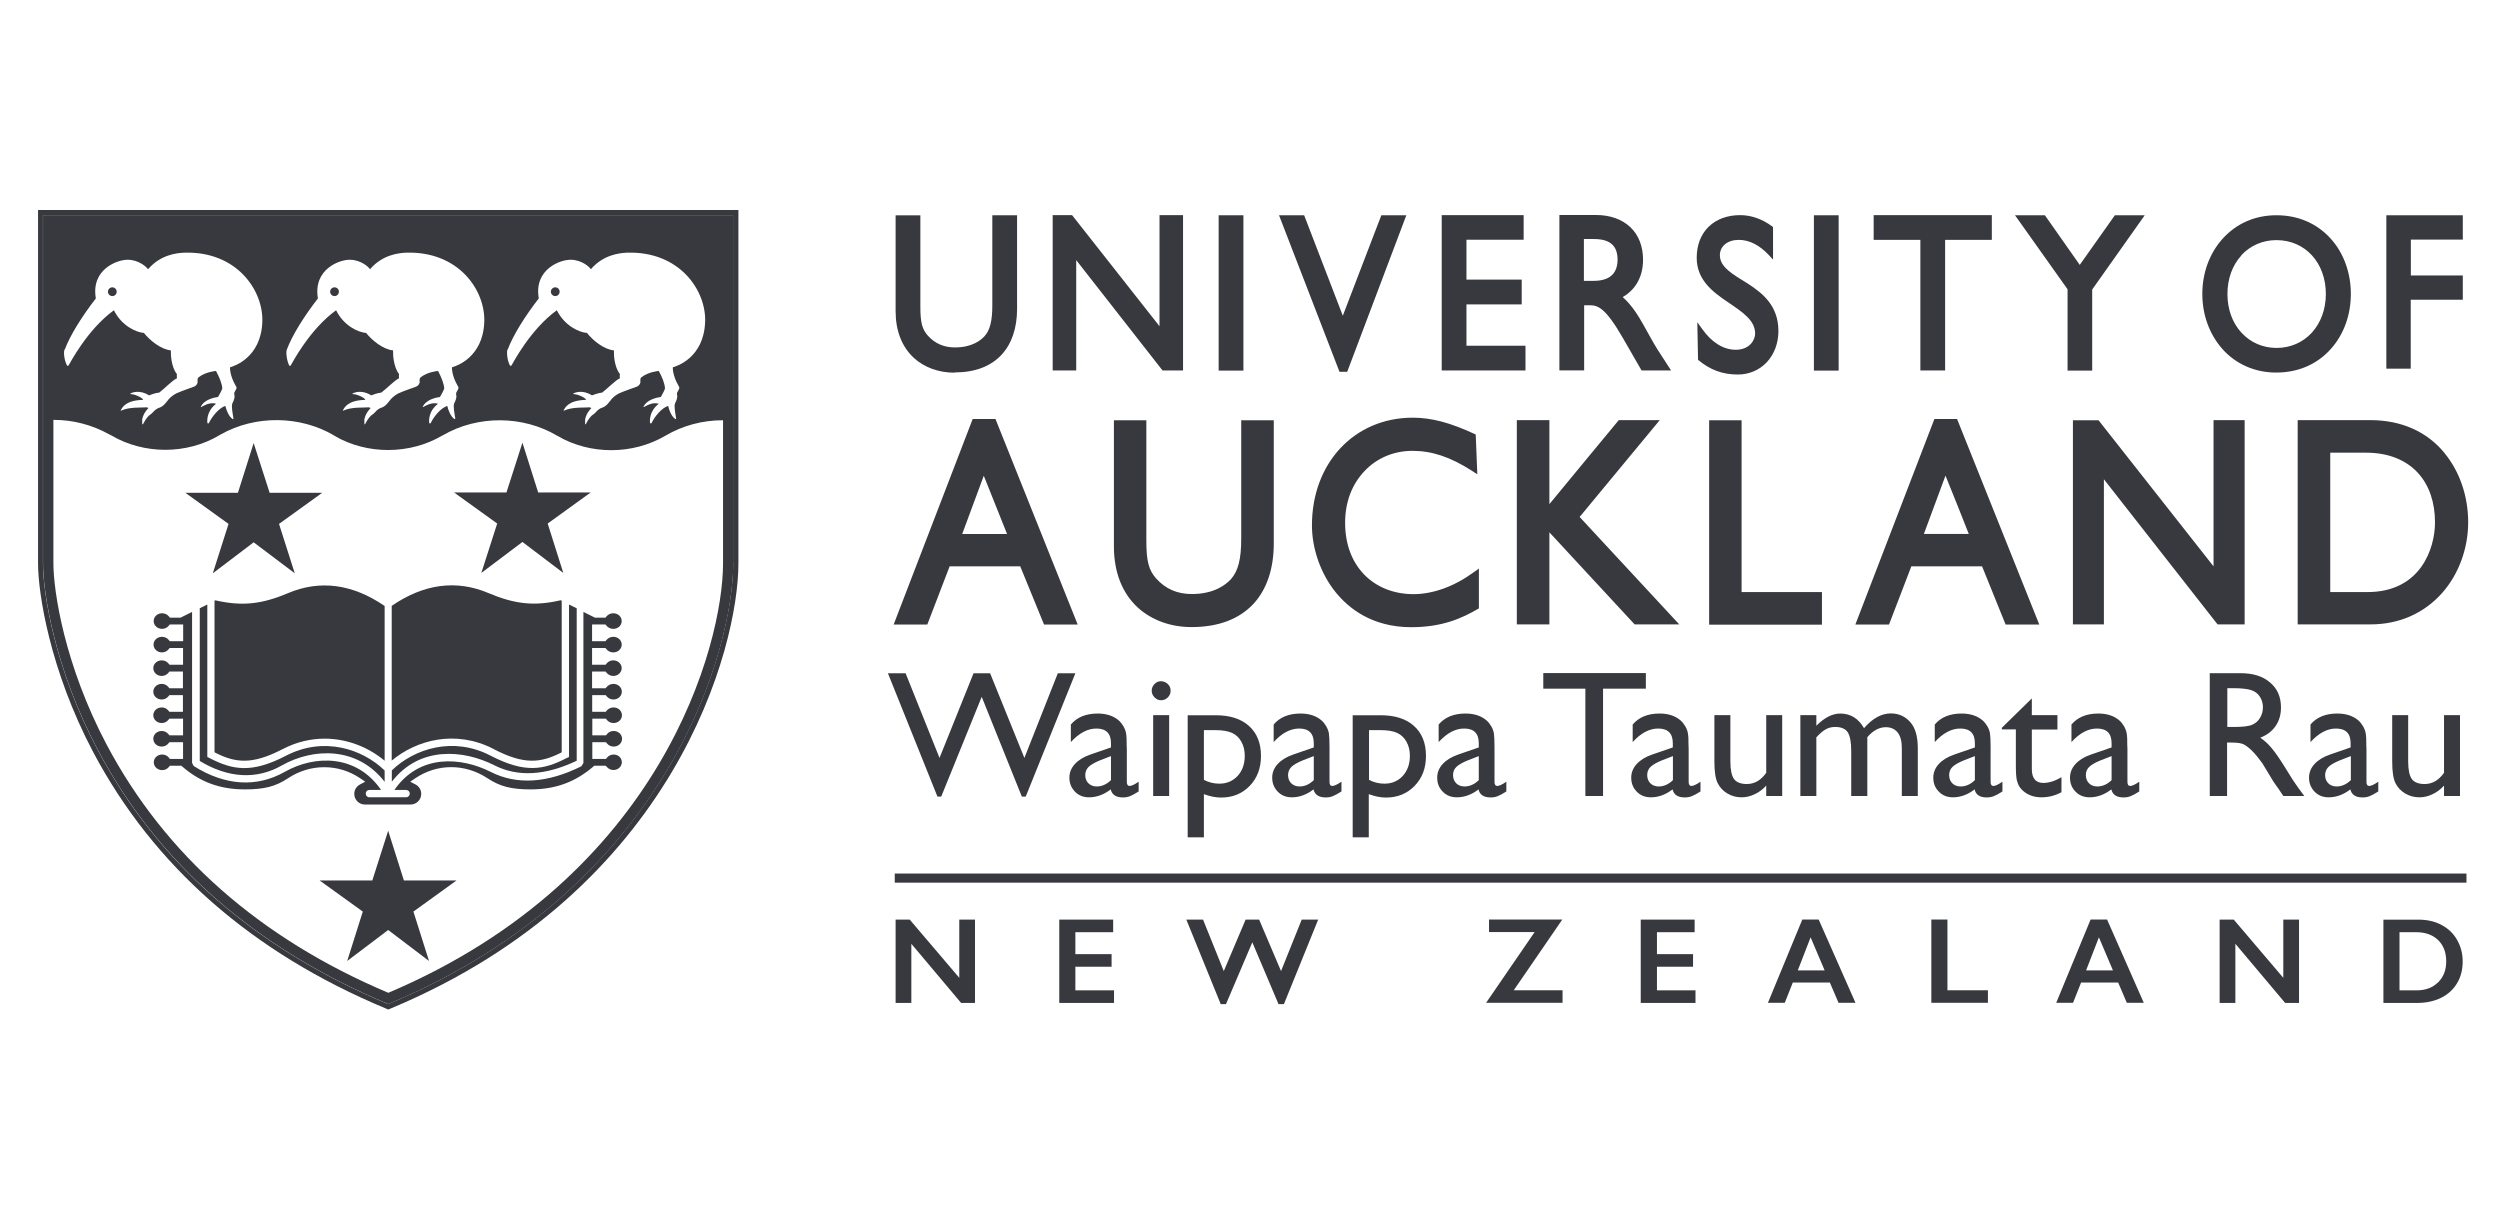 <?xml version="1.0" encoding="UTF-8"?><svg id="Layer_1" xmlns="http://www.w3.org/2000/svg" viewBox="0 0 205 100"><defs><style>.cls-1{fill:#38393f;stroke-width:0px;}</style></defs><polygon class="cls-1" points="17.45 47.01 20.8 44.47 24.17 47.01 22.88 42.96 26.42 40.41 22.11 40.41 20.8 36.33 19.51 40.41 15.2 40.41 18.74 42.96 17.45 47.01"/><polygon class="cls-1" points="33.12 72.2 31.83 68.12 30.53 72.2 26.21 72.2 29.75 74.75 28.47 78.8 31.83 76.26 35.18 78.8 33.9 74.75 37.43 72.2 33.12 72.2"/><path class="cls-1" d="M13.93,62.23l-.09-.11c-.13-.16-.33-.25-.54-.25-.38,0-.69.28-.69.64s.31.64.69.64c.21,0,.41-.09.54-.25l.09-.11h.94l.08.07c1.48,1.28,3.11,1.87,5.13,1.87,1.6,0,2.52-.24,3.53-.91.92-.61,1.95-.91,2.98-.91s2.05.3,2.95.91l.41.28-.44.23c-.28.15-.46.44-.46.77,0,.48.39.87.87.87h3.75c.48,0,.87-.39.87-.87,0-.33-.18-.62-.46-.77l-.44-.23.41-.28c1.81-1.22,4.08-1.22,5.93,0,1.02.67,1.94.91,3.54.91,2.02,0,3.65-.6,5.13-1.87l.08-.07h.94l.09.1c.14.16.34.25.54.25.38,0,.69-.28.69-.64s-.3-.63-.67-.63c-.21,0-.41.09-.54.25l-.09.11h-1.12v-1.37h1.12l.09.11c.13.16.33.25.54.25.38,0,.69-.28.69-.64s-.31-.64-.69-.64c-.22,0-.41.09-.54.25l-.09.11h-1.12v-1.37h1.11l.09.11c.13.16.33.25.54.25.38,0,.69-.28.69-.64s-.31-.64-.69-.64c-.21,0-.41.09-.55.25l-.09.11h-1.11v-1.37h1.11l.09.11c.13.16.33.25.54.25.38,0,.69-.28.69-.64s-.31-.64-.69-.64c-.21,0-.41.09-.55.25l-.09.11h-1.11v-1.37h1.11l.09.11c.13.15.33.25.54.25.38,0,.69-.29.69-.64s-.31-.64-.69-.64c-.21,0-.41.09-.54.25l-.09.11h-1.11v-1.37h1.1l.09.11c.14.16.33.25.55.25.38,0,.69-.28.69-.64s-.31-.64-.69-.64c-.21,0-.41.09-.55.25l-.09.11h-1.1v-1.37h1.1l.09.11c.14.16.34.25.55.25.38,0,.69-.28.69-.64s-.31-.64-.69-.64c-.22,0-.41.09-.55.25l-.09.11h-.87s-.94-.47-.94-.47v12.39l-.17.27c-2.8,1.39-5.3,1.54-7.43.46-2.41-1.22-5.85-1.5-7.9,1.48h.96c.17,0,.3.13.3.3s-.13.3-.3.3h-3.01c-.17,0-.3-.13-.3-.3s.13-.3.3-.3h.96c-2.02-2.94-5.45-2.87-7.89-1.49-2.31,1.31-4.9,1.15-7.47-.47l-.14-.25v-12.39l-.94.47h-.88s-.09-.11-.09-.11c-.13-.16-.33-.25-.55-.25-.38,0-.69.28-.69.64s.31.64.69.64c.21,0,.41-.09.54-.25l.09-.11h1.1v1.37h-1.1l-.09-.11c-.13-.16-.33-.25-.55-.25-.38,0-.69.28-.69.64s.31.64.69.64c.21,0,.41-.09.54-.25l.09-.11h1.1v1.37h-1.11l-.09-.11c-.14-.16-.33-.25-.55-.25-.38,0-.69.28-.69.64s.31.64.69.64c.21,0,.41-.09.54-.25l.09-.11h1.11v1.37h-1.11l-.09-.11c-.13-.16-.33-.25-.54-.25-.38,0-.69.28-.69.64s.31.64.69.64c.21,0,.41-.09.54-.25l.09-.11h1.11v1.37h-1.11l-.09-.11c-.14-.17-.33-.25-.54-.25-.38,0-.69.28-.69.64s.31.64.69.64c.21,0,.41-.09.54-.25l.09-.11h1.12v1.37h-1.12l-.09-.11c-.13-.16-.33-.25-.54-.25-.38,0-.69.28-.69.64s.31.64.69.64c.21,0,.41-.09.54-.25l.09-.11h1.12v1.37h-1.12Z"/><polygon class="cls-1" points="39.47 46.98 42.84 44.44 46.19 46.98 44.91 42.93 48.44 40.38 44.13 40.38 42.84 36.3 41.53 40.38 37.23 40.38 40.77 42.93 39.47 46.98"/><path class="cls-1" d="M16.38,49.87v12.53c2.33,1.41,4.65,1.55,6.72.37,2.59-1.46,6.19-1.57,8.44,1.34v-.93c-1.82-1.77-5-2.82-8.09-1.21-2.81,1.46-4.37,1.18-6.29.18l-.16-.08v-12.5l-.63.31Z"/><path class="cls-1" d="M46.5,62.14c-1.91,1.01-3.47,1.28-6.28-.18-3.08-1.6-6.26-.56-8.09,1.21v.93c2.28-2.95,5.88-2.63,8.42-1.34,1.92.97,4.18.84,6.74-.38v-12.5l-.63-.31v12.5l-.16.08Z"/><path class="cls-1" d="M40.49,61.43c2.52,1.31,3.88,1.13,5.57.26v-12.43l-.08-.04c-2.14.5-3.76.33-5.93-.59-2.63-1.11-5.29-.76-7.93,1.05v12.69c2.02-1.69,5.23-2.57,8.36-.95Z"/><path class="cls-1" d="M45.53,23.56c-.2,0-.36.17-.36.36s.16.36.36.36.36-.16.36-.36-.16-.36-.36-.36Z"/><path class="cls-1" d="M17.67,49.22l-.08.04v12.43c1.69.87,3.06,1.05,5.58-.26,1.15-.6,2.33-.86,3.45-.86,1.9,0,3.64.74,4.92,1.81v-12.69c-2.64-1.81-5.3-2.16-7.93-1.05-2.17.92-3.79,1.08-5.94.59Z"/><path class="cls-1" d="M27.43,23.56c-.2,0-.36.17-.36.36s.16.36.36.36.36-.16.36-.36-.16-.36-.36-.36Z"/><path class="cls-1" d="M3.12,17.22v28.98c0,2.4.95,8.71,4.52,15.47,4.96,9.36,13.02,16.44,23.96,21.01l.24.1.24-.1c23.35-9.77,28.47-29.65,28.47-36.48v-28.98H3.12ZM60.12,46.2c0,6.75-5.07,26.41-28.21,36.1l-.08.04-.08-.04c-10.84-4.54-18.84-11.54-23.75-20.83-3.54-6.68-4.48-12.92-4.48-15.27v-28.56h56.59v28.56Z"/><path class="cls-1" d="M3.53,46.2c0,2.36.94,8.59,4.48,15.27,4.91,9.28,12.9,16.28,23.75,20.83l.08.04.08-.04c23.14-9.68,28.21-29.34,28.21-36.1v-28.56H3.53v28.56ZM41.63,28.67h0c.43-1.17,1.44-2.77,2.55-4.2-.42-2.4,1.79-3.2,2.65-3.17.89.02,1.52.6,1.62.78,1.02-1.2,2.36-1.33,2.96-1.36,4.32-.14,6.51,3.1,6.41,5.68-.11,2.95-2.34,3.63-2.65,3.72,0,0-.04.64.46,1.5.03.07.13.14.04.3-.01.04-.1.2-.12.22-.02.03-.06.12-.03.23.05.19-.02.42-.16.69-.11.24.02.83.08,1.24.01.08-.05.09-.1.03-.27-.18-.49-.73-.55-1.04-.53.14-1.13.91-1.34,1.36-.02.07-.13.13-.15-.01-.01-.04-.11-.9.72-1.53-.43-.14-.86.07-1.17.24-.02.02-.15.08-.05-.06.02-.03.26-.58,1.39-.74.01-.04.25-.41.34-.69-.02-.42-.24-.95-.51-1.44-.04,0-.84.07-1.4.5-.04.02-.11.09-.11.21v.24s-.04.25-.33.35c-.02.02-.97.33-1.43.54-.02.02-.43.2-.72.62-.07.07-.3.44-.65.55-.09.02-.27.11-.4.24-.13.14-.25.27-.37.34s-.37.35-.55.73c-.03.05-.08.12-.08,0-.01-.15,0-.36,0-.36.11-.48.33-.72.52-.93-.08-.02-.07,0-.14-.05-.34.04-1.43-.05-2.08.26-.05.02-.09.02-.05-.05.12-.17.36-.79,1.82-.82.02-.14-.65-.47-.99-.47-.1,0-.04-.06,0-.08.08-.04.72-.31,1.48.18.04-.02.55-.21.84-.23.35-.26,1.14-1.05,1.45-1.17,0-.05-.03-.21.01-.38h-.04c-.41-.59-.47-1.44-.46-1.91-.84-.08-1.73-.83-2.21-1.43-.61-.04-1.82-.56-2.47-1.86-2.2,1.59-3.63,4.4-3.72,4.53-.05.04-.08.04-.12.01-.24-.44-.28-1.11-.21-1.32ZM23.52,28.67c.43-1.17,1.44-2.77,2.55-4.2-.41-2.4,1.79-3.2,2.65-3.17.89.02,1.52.6,1.62.78,1.02-1.2,2.35-1.33,2.96-1.36,4.32-.14,6.51,3.1,6.41,5.68-.11,2.95-2.34,3.63-2.65,3.72,0,0-.04.64.46,1.5.03.07.13.14.04.3-.01.04-.1.2-.12.22-.02.03-.06.12-.03.23.05.19-.02.42-.16.69-.11.24.02.83.08,1.24.01.08-.05.09-.1.03-.27-.18-.49-.73-.55-1.04-.53.14-1.13.91-1.34,1.36-.02.07-.13.13-.15-.01,0-.04-.11-.9.73-1.53-.43-.14-.86.07-1.17.24-.02.02-.15.08-.05-.06.02-.03.26-.58,1.38-.74.01-.04.25-.41.35-.69-.03-.42-.25-.95-.51-1.44-.04,0-.84.07-1.4.5-.07.05-.11.12-.11.21v.24s-.04.25-.33.35c-.03.02-.97.33-1.42.54-.02.02-.43.2-.73.62-.07.07-.3.44-.65.55-.09.02-.27.11-.4.24-.13.14-.25.27-.37.34-.11.07-.37.35-.55.73-.03.05-.08.12-.08,0-.01-.15,0-.36,0-.36.11-.48.33-.72.52-.93-.08-.02-.07,0-.14-.05-.34.04-1.43-.05-2.08.26-.05.02-.09.02-.05-.05.12-.17.36-.79,1.82-.82.02-.14-.65-.47-.99-.47-.11,0-.05-.06,0-.08.08-.04.72-.31,1.48.18.04-.02.54-.21.83-.23.36-.26,1.14-1.05,1.45-1.17,0-.05-.03-.21.01-.38h-.04c-.4-.59-.47-1.44-.46-1.91-.83-.08-1.73-.83-2.21-1.43-.61-.04-1.82-.56-2.46-1.86-2.2,1.59-3.64,4.4-3.72,4.53-.05.04-.08.04-.12.01-.22-.44-.28-1.11-.2-1.32h0ZM5.31,28.67c.43-1.17,1.44-2.77,2.55-4.2-.42-2.4,1.79-3.2,2.65-3.17.89.02,1.52.6,1.63.78,1.02-1.2,2.35-1.33,2.96-1.36,4.32-.14,6.51,3.1,6.41,5.68-.11,2.95-2.34,3.63-2.65,3.72,0,0-.04.64.46,1.5.03.07.13.14.04.3-.02.04-.1.2-.12.22-.02.03-.06.12-.02.23.05.19-.02.42-.16.69-.11.24.02.83.08,1.24.01.08-.05.09-.1.03-.28-.18-.49-.73-.56-1.04-.52.14-1.12.91-1.33,1.36-.02.07-.13.13-.15-.01,0-.04-.11-.9.72-1.53-.43-.14-.86.07-1.17.24-.02.02-.15.08-.05-.06.02-.03.26-.58,1.38-.74.01-.04.25-.41.35-.69-.03-.42-.25-.95-.52-1.44-.04,0-.84.07-1.4.5-.07.05-.11.12-.11.21v.24s-.04.25-.33.35c-.02.02-.97.33-1.42.54-.02.02-.43.2-.73.62-.07.07-.3.44-.65.55-.08.02-.27.11-.4.24-.14.14-.25.27-.37.34-.11.07-.37.35-.55.73-.03.05-.08.12-.09,0-.01-.15.01-.36,0-.36.11-.48.33-.72.52-.93-.07-.02-.07,0-.14-.05-.35.04-1.43-.05-2.08.26-.05.02-.1.02-.05-.05.12-.17.36-.79,1.82-.82.02-.14-.65-.47-.99-.47-.11,0-.04-.06,0-.08.08-.04.72-.31,1.48.18.03-.02.54-.21.84-.23.35-.26,1.13-1.05,1.45-1.17,0-.05-.03-.21,0-.38h-.04c-.41-.59-.47-1.44-.46-1.91-.83-.08-1.73-.83-2.21-1.43-.6-.04-1.82-.56-2.46-1.86-2.2,1.59-3.63,4.4-3.72,4.53-.05.04-.08.04-.12.01-.24-.44-.3-1.11-.21-1.32h0ZM4.38,34.43h.03c1.59,0,3.15.41,4.53,1.18l.18.09c2.68,1.58,6.19,1.58,8.85,0l.13-.08h.01c2.82-1.59,6.49-1.56,9.29.09l.05.04c2.66,1.55,6.16,1.53,8.81-.03l.08-.04c2.83-1.64,6.54-1.62,9.35.05,2.7,1.59,6.2,1.57,8.87,0,1.43-.84,3.05-1.27,4.73-1.27v11.73h0c0,6.58-4.94,25.68-27.45,35.22-10.54-4.46-18.3-11.31-23.09-20.34-3.46-6.54-4.37-12.59-4.37-14.88v-11.76Z"/><path class="cls-1" d="M9.21,23.56c-.2,0-.36.17-.36.36s.16.36.36.36.36-.16.36-.36-.17-.36-.36-.36Z"/><path class="cls-1" d="M124.94,19.67v-2.03h-6.72v12.74h6.87v-2.03h-4.84v-3.39h4.53v-2.03h-4.53v-3.27h4.69ZM78.27,30.54c1.66,0,2.96-.49,3.85-1.44.84-.9,1.28-2.2,1.28-3.77v-7.68h-2.03v7.38c0,1.3-.19,2.04-.64,2.54-.31.34-1.03.92-2.43.92-.9,0-1.63-.32-2.22-.97-.47-.53-.61-1.08-.61-2.38v-7.48h-2.03s0,7.86,0,7.86c0,1.61.52,2.93,1.5,3.83.85.78,2.03,1.21,3.33,1.21ZM97.01,30.38v-12.74h-1.93v9.11l-7.17-9.11h-1.59v12.74h1.93v-9.05c.18.23,7.08,9.05,7.08,9.05,0,0,1.69,0,1.69,0ZM115.31,17.65h-2.04s-3.07,8-3.16,8.24c-.09-.24-3.17-8.24-3.17-8.24h-2.06l4.96,12.84h.63s4.85-12.84,4.85-12.84ZM134.6,30.38h2.43l-.33-.51c-.67-1.02-.95-1.45-1.39-2.25-.39-.7-.78-1.43-1.18-2.02-.36-.52-.7-.92-1.07-1.24,1.07-.61,1.67-1.69,1.67-3.06,0-1.1-.36-2.03-1.05-2.68-.68-.64-1.65-.99-2.8-.99h-3.01v12.74h2.03v-5.34h.44c.69,0,1.3.19,2.75,2.71l1.52,2.64ZM132.64,21.29c0,.53-.14.94-.43,1.24-.32.33-.84.5-1.53.5h-.8v-3.43h.8c1.32,0,1.94.52,1.96,1.65,0,0,0,.04,0,.04ZM142.58,19.67c.85,0,1.67.41,2.43,1.21l.29.31.09.09v-2.66l-.03-.02-.06-.05c-.8-.59-1.7-.91-2.6-.91-1.06,0-1.95.33-2.59.95-.64.63-.98,1.51-.98,2.55,0,1.76,1.23,2.74,2.49,3.59l.31.21.56.39c.33.24.55.42.74.61.47.45.69.9.69,1.41s-.43,1.33-1.59,1.33c-1,0-1.97-.6-2.74-1.69l-.31-.43-.1-.14.06,3.08.02.02c.97.81,1.99,1.19,3.24,1.19.93,0,1.77-.36,2.39-1.02.6-.65.94-1.55.94-2.54,0-2.09-1.29-3.1-2.5-3.89l-.88-.55c-.32-.2-.55-.38-.74-.54-.47-.41-.68-.79-.68-1.26.01-.73.64-1.24,1.54-1.24h0ZM169.53,30.39h2.03v-6.65s4.31-6.09,4.31-6.09h-2.45s-2.81,3.96-2.88,4.07c-.08-.12-2.86-4.07-2.86-4.07h-2.45s4.29,6.04,4.31,6.07c0,.04,0,6.67,0,6.67ZM99.93,17.65h2.03v12.74h-2.03v-12.74ZM148.74,17.65h2.03v12.74h-2.03v-12.74ZM157.47,30.38h2.03v-10.71h3.83v-2.03h-9.69v2.03h3.83v10.71ZM197.69,24.58h4.26v-1.99h-4.26v-2.94h4.26v-2h-6.27v12.58h2v-5.65ZM186.64,30.55c1.82,0,3.38-.68,4.51-1.96,1.05-1.18,1.62-2.78,1.62-4.49s-.58-3.35-1.65-4.53c-1.13-1.25-2.67-1.92-4.45-1.92s-3.3.69-4.42,1.93c-1.07,1.19-1.66,2.8-1.66,4.52s.58,3.3,1.63,4.5c1.1,1.25,2.68,1.95,4.42,1.95ZM183.79,20.93c.74-.8,1.76-1.24,2.88-1.24,2.35,0,4.05,1.85,4.05,4.42,0,1.23-.41,2.36-1.15,3.17-.74.81-1.77,1.25-2.89,1.25s-2.14-.44-2.88-1.25c-.75-.81-1.15-1.93-1.15-3.17,0-1.24.4-2.36,1.15-3.17ZM160.49,34.36h-1.87l-6.48,16.85h2.76s1.8-4.68,1.83-4.77h5.8l1.93,4.77h2.76l-6.74-16.85ZM157.76,43.78c.06-.17,1.66-4.47,1.77-4.78.13.31,1.85,4.6,1.91,4.78h-3.69ZM149.39,48.55h-6.58v-14.09h-2.66v16.76h9.25v-2.66ZM77.86,46.44h5.8c.03.08,1.95,4.77,1.95,4.77h2.76l-6.74-16.85h-1.87l-6.48,16.85h2.76s1.8-4.68,1.83-4.77ZM80.67,39.01c.12.31,1.84,4.6,1.91,4.78h-3.68c.06-.17,1.66-4.47,1.77-4.78ZM121.27,49.88v-3.26l-.11.08-.35.25c-1.58,1.15-3.32,1.77-4.91,1.77s-3.03-.56-4.05-1.62c-1.02-1.06-1.55-2.52-1.55-4.23s.56-3.15,1.58-4.23c1.01-1.08,2.41-1.67,3.94-1.67,1.62,0,3.12.51,4.87,1.63l.34.22.11.07-.13-3.26-.04-.02c-2.04-.95-3.58-1.36-5.12-1.36-4.79,0-8.27,3.71-8.27,8.83,0,1.92.72,3.97,1.94,5.48,1.06,1.31,2.98,2.87,6.2,2.87,2.55,0,4.16-.73,5.53-1.53h.03s0-.01,0-.01ZM129.53,42.39l6.57-7.94h-3.36s-5.47,6.61-5.69,6.89v-6.89h-2.67v16.75h2.67v-7.55c.23.25,6.99,7.55,6.99,7.55h3.66s-8.1-8.73-8.17-8.81ZM200.47,37.17c-1.45-1.78-3.56-2.72-6.11-2.72h-5.95v16.75h5.97c2.35,0,4.38-.9,5.88-2.58,1.35-1.53,2.13-3.64,2.13-5.79s-.7-4.16-1.92-5.65h0ZM194.12,48.55h-3.04v-11.43h2.94c1.81,0,3.29.59,4.28,1.69.9,1,1.37,2.39,1.37,4.03,0,2.12-1.17,5.71-5.54,5.71h0ZM97.7,51.42c2.19,0,3.89-.64,5.07-1.89,1.1-1.18,1.68-2.89,1.68-4.97v-10.1h-2.67v9.7c0,1.7-.25,2.67-.85,3.34-.41.44-1.36,1.21-3.2,1.21-1.19,0-2.15-.41-2.93-1.28-.61-.69-.8-1.42-.8-3.13v-9.84h-2.66s0,10.34,0,10.34c0,2.12.68,3.85,1.97,5.03,1.13,1.02,2.68,1.59,4.38,1.59ZM181.51,46.44l-9.43-11.98h-2.1s0,16.74,0,16.74h2.54v-11.9c.24.31,9.32,11.9,9.32,11.9h2.22v-16.75h-2.55s0,11.6,0,11.98ZM73.37,71.63h128.88v.75H73.37v-.75Z"/><path class="cls-1" d="M86.74,55.21h1.44l-4.07,10.11h-.32l-3.29-8.18-3.32,8.18h-.31l-4.06-10.11h1.45l2.78,6.94,2.79-6.94h1.36l2.81,6.94s2.74-6.94,2.74-6.94ZM92.4,61.29v2.82c0,.23.08.34.23.34s.41-.12.74-.35v.8c-.3.19-.54.32-.72.39s-.37.1-.57.1c-.56,0-.9-.22-1-.66-.56.43-1.15.65-1.78.65-.46,0-.85-.15-1.15-.46s-.46-.69-.46-1.15c0-.42.15-.79.45-1.12s.73-.59,1.28-.78l1.68-.58v-.35c0-.8-.4-1.2-1.2-1.2-.71,0-1.41.37-2.09,1.11v-1.44c.51-.6,1.24-.9,2.2-.9.71,0,1.29.19,1.72.56.14.12.27.28.39.48.11.2.19.4.22.6.04.2.05.58.05,1.14ZM91.1,63.97v-1.97l-.88.34c-.44.18-.76.36-.95.54-.18.18-.28.41-.28.68s.09.5.26.67c.18.17.4.26.68.26.42,0,.81-.17,1.16-.51ZM95.2,55.86c.21,0,.4.08.56.23s.23.33.23.55-.08.4-.23.55c-.16.16-.34.23-.56.23-.2,0-.38-.08-.53-.24-.16-.16-.23-.34-.23-.55s.08-.38.23-.54.33-.23.53-.23ZM94.56,58.64h1.31v6.63h-1.31v-6.63ZM97.39,68.66v-10.01h2.29c1.17,0,2.09.29,2.74.88s.98,1.4.98,2.46c0,1-.31,1.81-.92,2.45-.62.64-1.4.96-2.36.96-.42,0-.89-.09-1.4-.28v3.54h-1.33ZM99.65,59.87h-.93v4.08c.4.21.83.31,1.26.31.61,0,1.11-.21,1.51-.64.39-.43.58-.98.58-1.65,0-.43-.09-.81-.28-1.15-.18-.33-.43-.57-.76-.72-.32-.15-.78-.23-1.39-.23ZM109.02,61.29v2.82c0,.23.08.34.23.34s.41-.12.75-.35v.8c-.3.19-.54.32-.72.39s-.37.1-.57.1c-.56,0-.9-.22-1-.66-.56.43-1.15.65-1.78.65-.46,0-.85-.15-1.15-.46s-.46-.69-.46-1.15c0-.42.15-.79.45-1.12s.73-.59,1.28-.78l1.68-.58v-.35c0-.8-.4-1.2-1.2-1.2-.71,0-1.42.37-2.09,1.11v-1.44c.51-.6,1.24-.9,2.2-.9.72,0,1.29.19,1.72.56.14.12.27.28.39.48.11.2.19.4.22.6.03.2.05.58.05,1.14ZM107.73,63.97v-1.97l-.88.34c-.44.18-.76.36-.95.54-.18.18-.28.41-.28.68s.09.5.26.67c.18.17.4.26.68.26.42,0,.81-.17,1.16-.51ZM110.92,68.66v-10.01h2.29c1.17,0,2.09.29,2.74.88.65.58.98,1.4.98,2.46,0,1-.31,1.81-.93,2.45-.62.64-1.4.96-2.36.96-.42,0-.89-.09-1.4-.28v3.54h-1.33,0ZM113.19,59.87h-.93v4.08c.4.21.83.31,1.26.31.62,0,1.11-.21,1.51-.64.39-.43.58-.98.58-1.65,0-.43-.09-.81-.28-1.15-.18-.33-.44-.57-.76-.72s-.78-.23-1.39-.23ZM122.55,61.29v2.82c0,.23.08.34.23.34s.41-.12.74-.35v.8c-.29.19-.54.32-.72.39s-.37.1-.57.1c-.56,0-.9-.22-.99-.66-.56.43-1.15.65-1.78.65-.46,0-.85-.15-1.15-.46-.31-.31-.46-.69-.46-1.15,0-.42.15-.79.45-1.12s.73-.59,1.28-.78l1.68-.58v-.35c0-.8-.4-1.2-1.2-1.2-.72,0-1.41.37-2.09,1.11v-1.44c.51-.6,1.24-.9,2.2-.9.71,0,1.29.19,1.72.56.14.12.27.28.39.48s.19.4.22.6c.03.2.05.58.05,1.14ZM121.26,63.97v-1.97l-.88.34c-.44.18-.76.36-.95.54-.19.18-.28.41-.28.68s.09.5.26.67.4.26.68.26c.42,0,.81-.17,1.16-.51ZM126.55,55.19h8.41v1.28h-3.51v8.8h-1.45v-8.8h-3.45v-1.28ZM138.47,61.29v2.82c0,.23.08.34.23.34s.41-.12.74-.35v.8c-.29.19-.54.32-.72.39s-.37.1-.57.1c-.56,0-.9-.22-1-.66-.56.43-1.15.65-1.78.65-.46,0-.85-.15-1.15-.46-.31-.31-.46-.69-.46-1.15,0-.42.15-.79.45-1.12s.72-.59,1.28-.78l1.68-.58v-.35c0-.8-.4-1.2-1.2-1.2-.72,0-1.42.37-2.09,1.11v-1.44c.51-.6,1.24-.9,2.2-.9.72,0,1.29.19,1.72.56.14.12.27.28.39.48s.19.4.22.6c.04.2.05.58.05,1.14h0ZM137.18,63.97v-1.97l-.88.34c-.44.18-.76.36-.95.54-.19.18-.28.41-.28.68s.09.5.26.67.4.26.68.26c.42,0,.81-.17,1.16-.51ZM144.83,65.27v-.85c-.28.31-.59.54-.95.71-.36.17-.71.25-1.07.25-.42,0-.8-.1-1.16-.31-.35-.21-.62-.49-.8-.85-.18-.36-.27-.95-.27-1.78v-3.8h1.31v3.78c0,.7.1,1.18.3,1.46.2.27.55.41,1.05.41.63,0,1.16-.31,1.59-.92v-4.73h1.31v6.63h-1.32,0ZM153.12,60.46v4.81h-1.32v-3.69c0-.73-.1-1.25-.29-1.54-.2-.29-.54-.43-1.03-.43-.27,0-.53.06-.76.19-.23.12-.49.35-.78.66v4.81h-1.31v-6.63h1.31v.87c.67-.67,1.32-1,1.96-1,.84,0,1.49.4,1.95,1.2.7-.81,1.44-1.21,2.2-1.21.64,0,1.17.24,1.59.71.42.47.62,1.19.62,2.15v3.91h-1.31v-3.93c0-.55-.11-.98-.34-1.27-.23-.29-.55-.44-.97-.44-.54,0-1.05.27-1.52.82h0ZM163.23,61.29v2.82c0,.23.08.34.23.34s.41-.12.74-.35v.8c-.29.19-.54.32-.72.39s-.37.1-.57.1c-.56,0-.9-.22-.99-.66-.56.43-1.15.65-1.78.65-.46,0-.85-.15-1.15-.46-.31-.31-.46-.69-.46-1.15,0-.42.15-.79.45-1.12s.73-.59,1.28-.78l1.68-.58v-.35c0-.8-.4-1.2-1.2-1.2-.72,0-1.41.37-2.09,1.11v-1.44c.51-.6,1.24-.9,2.2-.9.71,0,1.29.19,1.72.56.14.12.27.28.39.48s.19.4.22.6c.03.2.05.58.05,1.14ZM161.94,63.97v-1.97l-.88.34c-.44.18-.76.36-.95.54-.19.18-.28.41-.28.68s.09.5.26.67.4.26.68.26c.42,0,.81-.17,1.16-.51ZM164.14,59.69l2.47-2.42v1.37h2.1v1.18h-2.1v3.24c0,.76.32,1.14.94,1.14.47,0,.97-.16,1.49-.47v1.23c-.5.28-1.06.42-1.65.42s-1.1-.18-1.5-.53c-.12-.11-.23-.23-.31-.36-.08-.13-.15-.31-.2-.52s-.08-.62-.08-1.22v-2.94h-1.15s0-.12,0-.12ZM174.45,61.29v2.82c0,.23.08.34.23.34s.41-.12.74-.35v.8c-.29.19-.54.32-.72.39s-.37.1-.57.1c-.56,0-.9-.22-1-.66-.56.43-1.15.65-1.78.65-.46,0-.85-.15-1.15-.46-.31-.31-.46-.69-.46-1.15,0-.42.15-.79.45-1.12s.72-.59,1.28-.78l1.68-.58v-.35c0-.8-.4-1.2-1.2-1.2-.72,0-1.42.37-2.09,1.11v-1.44c.51-.6,1.24-.9,2.2-.9.72,0,1.29.19,1.72.56.14.12.27.28.39.48.11.2.19.4.22.6.04.2.05.58.05,1.14h0ZM173.15,63.97v-1.97l-.88.34c-.44.18-.76.36-.95.54-.19.18-.28.41-.28.68s.09.5.26.67.4.26.68.26c.42,0,.81-.17,1.16-.51ZM181.2,65.27v-10.07h2.52c1.02,0,1.83.25,2.42.76.6.5.9,1.18.9,2.05,0,.58-.14,1.09-.44,1.52-.29.43-.71.75-1.26.96.32.21.64.5.94.86.31.36.74,1,1.3,1.91.26.44.54.87.84,1.29l.53.72h-1.72l-.44-.66s-.04-.06-.09-.12l-.28-.4-.44-.73-.48-.79c-.3-.41-.57-.75-.82-.99-.25-.25-.47-.42-.67-.53-.2-.11-.54-.16-1.01-.16h-.38v4.38h-1.44ZM183.07,56.43h-.43v3.18h.55c.73,0,1.23-.06,1.51-.19.27-.12.48-.31.63-.57.15-.25.23-.54.23-.86s-.09-.61-.25-.86-.4-.44-.71-.54c-.31-.1-.81-.16-1.52-.16ZM194.05,61.29v2.82c0,.23.08.34.23.34s.41-.12.74-.35v.8c-.3.19-.54.32-.72.39s-.37.1-.57.1c-.56,0-.9-.22-1-.66-.56.43-1.15.65-1.78.65-.46,0-.85-.15-1.15-.46s-.46-.69-.46-1.15c0-.42.15-.79.45-1.12s.73-.59,1.28-.78l1.68-.58v-.35c0-.8-.4-1.2-1.2-1.2-.71,0-1.41.37-2.09,1.11v-1.44c.51-.6,1.24-.9,2.2-.9.71,0,1.29.19,1.72.56.14.12.27.28.39.48.11.2.19.4.22.6.04.2.05.58.05,1.14h0ZM192.77,63.97v-1.97l-.88.34c-.44.18-.76.36-.95.54-.18.18-.28.41-.28.68s.09.5.26.67.4.26.68.26c.42,0,.8-.17,1.16-.51ZM200.41,65.27v-.85c-.28.31-.59.54-.95.71-.36.17-.71.25-1.07.25-.42,0-.8-.1-1.16-.31-.35-.21-.62-.49-.8-.85-.18-.36-.27-.95-.27-1.78v-3.8h1.31v3.78c0,.7.1,1.18.3,1.46.2.27.55.41,1.05.41.63,0,1.16-.31,1.59-.92v-4.73h1.31v6.63h-1.31Z"/><path class="cls-1" d="M78.66,80.18l-4.06-4.77h-1.16v6.83h1.29v-4.85l4.08,4.85h1.14v-6.83h-1.29v4.77ZM88.18,79.27h2.97v-1.03h-2.97v-1.8h3.1v-1.03h-4.42v6.83h4.49v-1.03h-3.17v-1.94ZM105.05,79.64l-1.8-4.23h-1.11l-1.79,4.22-1.7-4.22h-1.37l2.82,6.93h.43l2.16-5.07,2.15,5.07h.44l2.81-6.93h-1.35l-1.7,4.23ZM128.11,75.4h-6.01v1.03h3.74l-3.98,5.8h6.27v-1.03h-4l3.98-5.8ZM135.87,79.27h2.96v-1.03h-2.96v-1.8h3.09v-1.03h-4.42v6.83h4.49v-1.03h-3.16v-1.94ZM147.79,75.4l-2.82,6.83h1.38l.66-1.66h3.04l.71,1.66h1.39l-3.02-6.83h-1.35ZM147.42,79.57l1.05-2.71,1.15,2.71h-2.2ZM159.69,75.4h-1.32v6.83h4.64v-1.03h-3.32v-5.8ZM171.43,75.4l-2.82,6.83h1.38l.66-1.66h3.04l.71,1.66h1.39l-3.01-6.83h-1.35ZM171.06,79.57l1.05-2.71,1.15,2.71h-2.2ZM187.23,80.18l-4.06-4.77h-1.16v6.83h1.29v-4.85l4.08,4.85h1.14v-6.83h-1.29v4.77ZM200.2,75.84c-.55-.29-1.18-.43-1.9-.43h-2.86v6.83h2.78c.73,0,1.38-.14,1.95-.42s1.01-.69,1.31-1.2c.31-.51.46-1.11.46-1.78s-.16-1.24-.46-1.77c-.3-.53-.73-.94-1.29-1.23h0ZM199.92,80.55c-.44.44-1.03.66-1.76.66h-1.4v-4.77h1.36c.75,0,1.35.21,1.8.64.44.43.67,1.01.67,1.75s-.23,1.28-.66,1.72h0Z"/></svg>